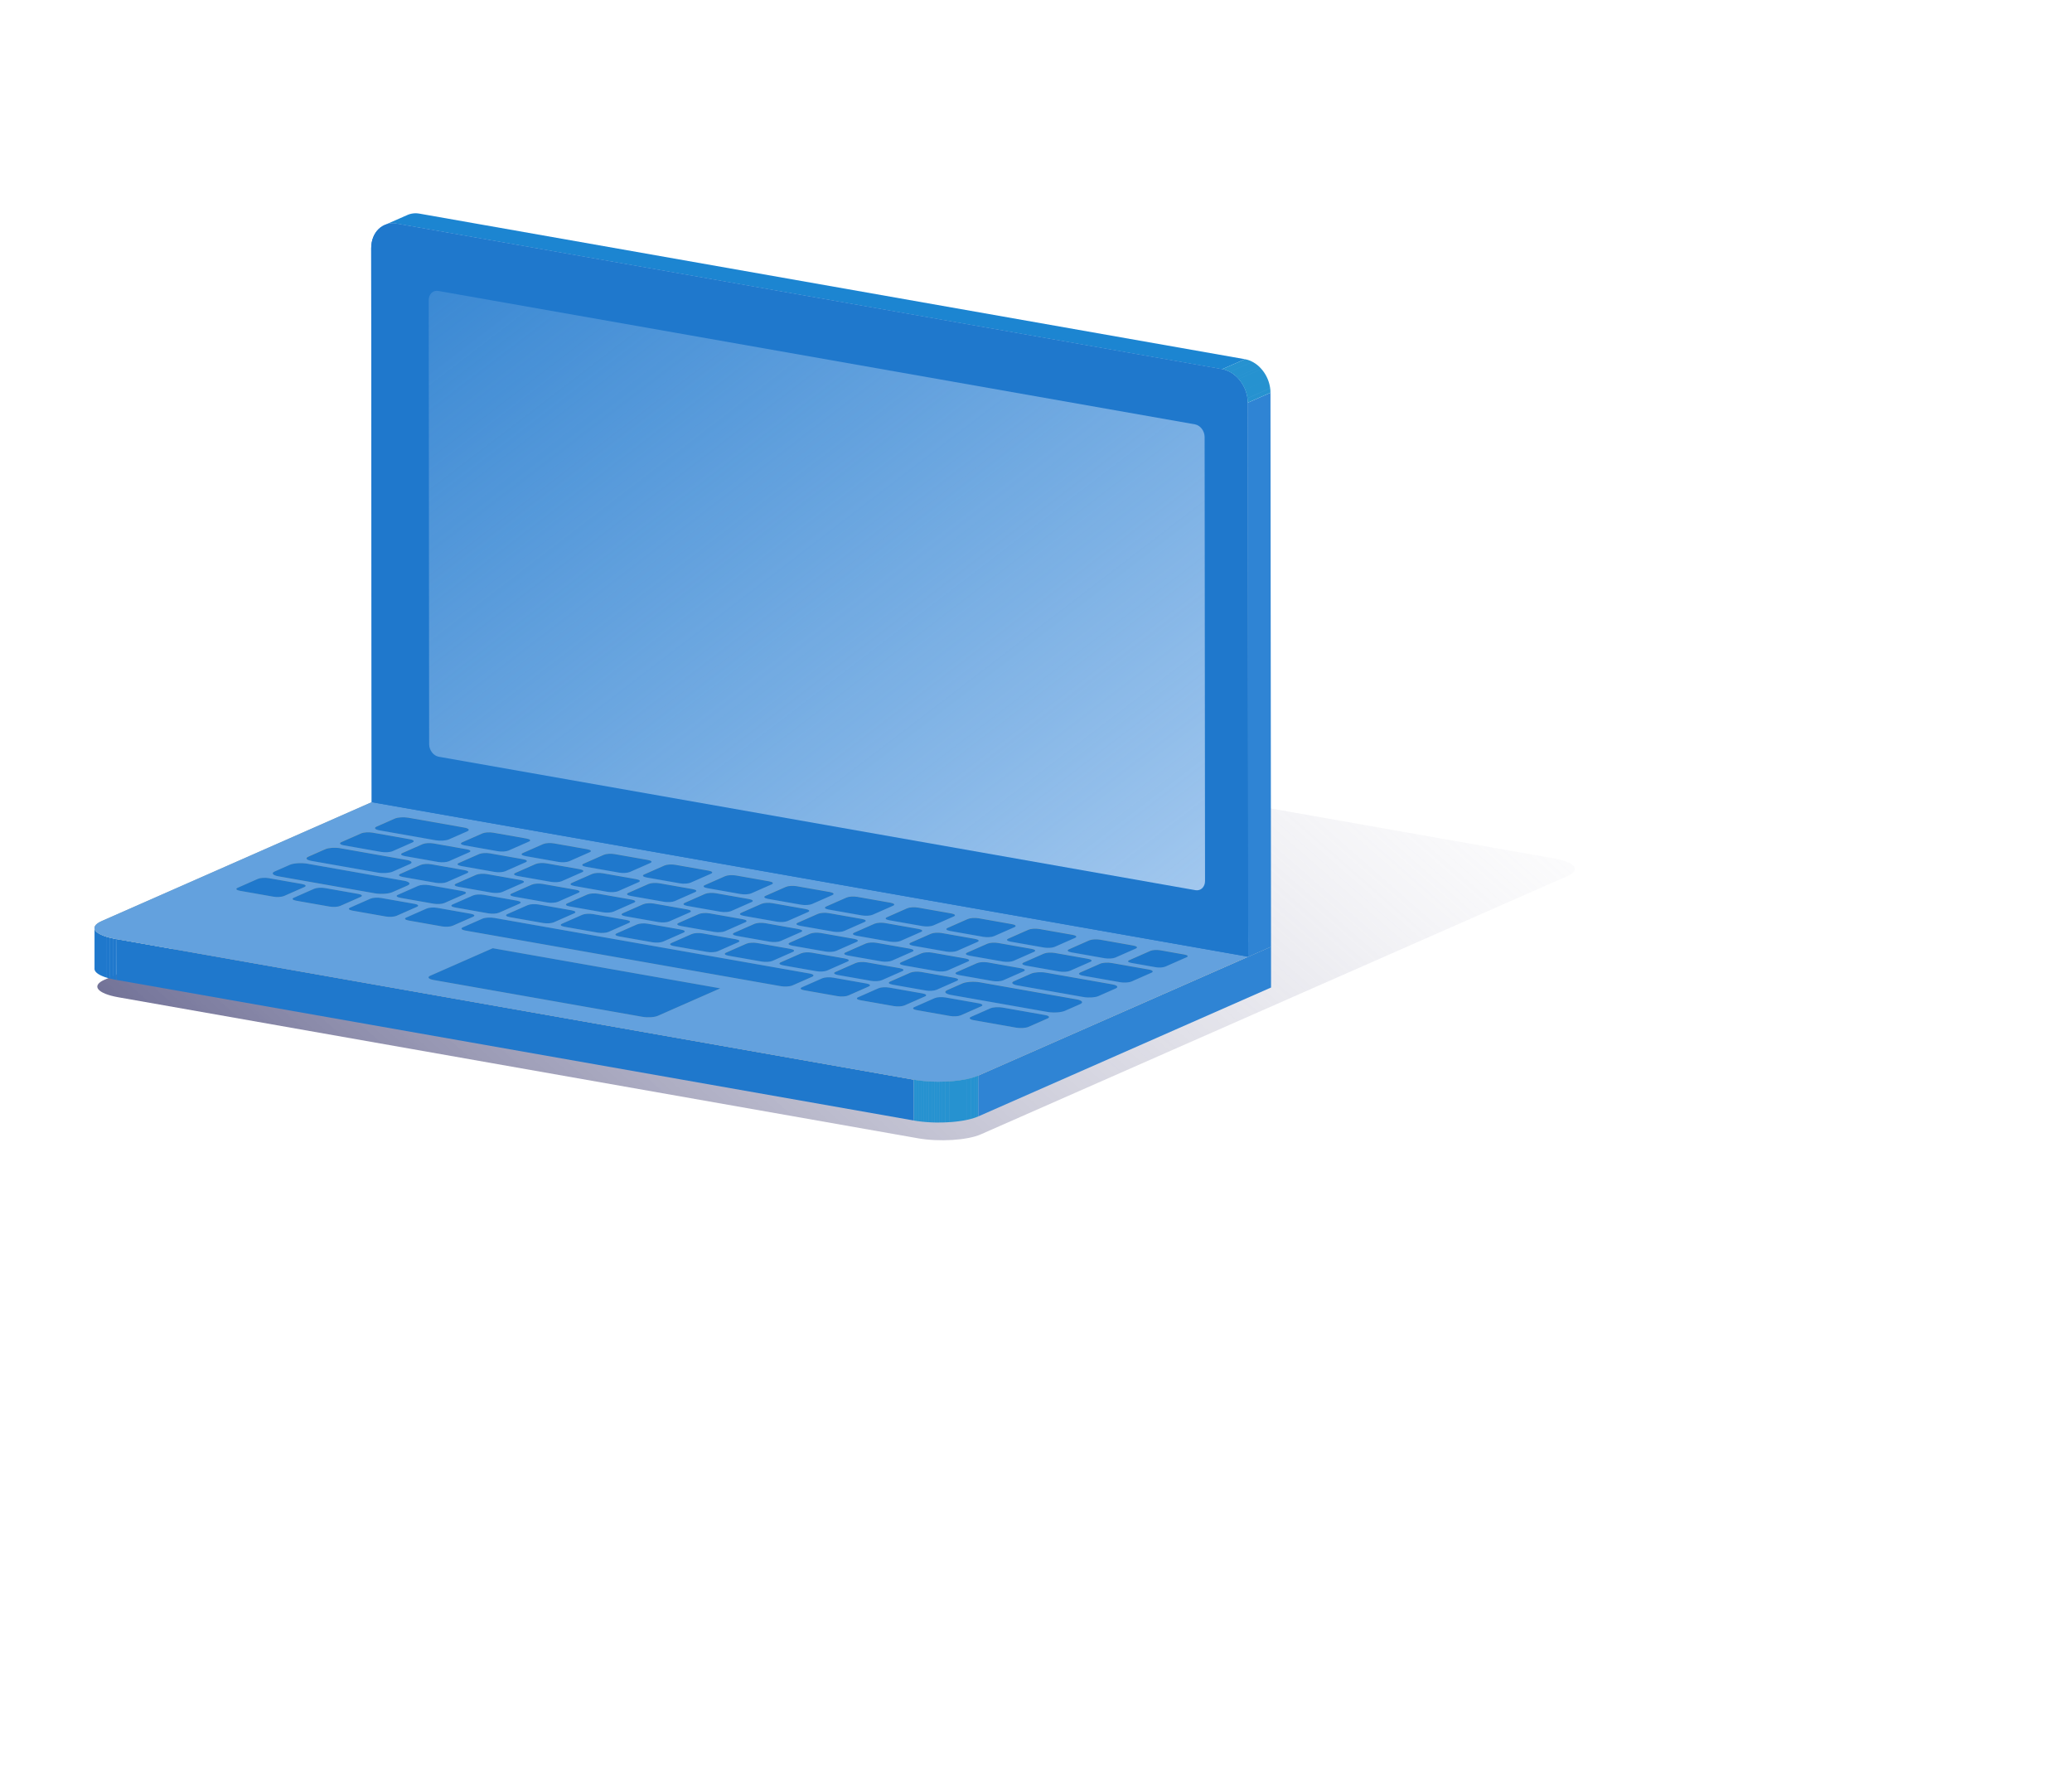 <svg width="680" height="580" fill="none" xmlns="http://www.w3.org/2000/svg"><path d="M509.965 281.709c6.945 1.229 9.003 3.79 4.59 5.735l-192.66 84.832c-4.413 1.946-13.62 2.523-20.565 1.304L38.846 327.291c-6.945-1.229-9.003-3.789-4.59-5.735l192.659-84.832c4.404-1.937 13.612-2.523 20.557-1.294l262.484 46.279h.009z" fill="url(#paint0_linear_1604_176032)"/><path fill-rule="evenodd" clip-rule="evenodd" d="M34.96 320.838v-13.407c-2.553-.786-3.93-1.81-3.939-2.846v-.021 13.406c0 1.043 1.378 2.076 3.939 2.868zm1.154-13.09v13.406a25.32 25.32 0 01-1.145-.316v-13.407c.354.112.736.215 1.145.317zm.987 13.63v-13.407c-.335-.074-.67-.149-.968-.223v13.406c.316.075.642.149.968.224zm.921-13.22v13.406l-.122-.023a25.71 25.71 0 01-.78-.154v-13.406c.279.065.586.121.902.177zm.094.009v13.406l-.084-.018v-13.407l.084.019z" fill="#1F78CC"/><path d="M417.131 310.681l.009 13.406-96.097 42.314-.009-13.416 96.097-42.304z" fill="#2F84D4"/><path d="M299.873 354.326l.009 13.406-261.748-46.149-.019-13.416 261.758 46.159z" fill="#1F78CC"/><path d="M417.13 310.681l-96.097 42.314c-4.543 2.001-14.011 2.597-21.161 1.34L38.114 308.167c-7.14-1.257-9.263-3.901-4.72-5.902l96.097-42.314 287.639 50.721v.009z" fill="#8EA6AE"/><path d="M142.32 321.62c-1.694-.298-2.197-.922-1.126-1.396l20.519-9.031 74.666 13.164-20.52 9.031c-1.07.475-3.314.614-4.999.316l-68.54-12.084m-63.558-29.28c-1.192-.214-1.537-.651-.782-.977l6.693-2.951c.754-.336 2.328-.429 3.52-.224l10.957 1.927c1.192.214 1.536.652.782.978l-6.694 2.951c-.754.335-2.327.428-3.519.224l-10.957-1.928zm18.452 3.259c-1.192-.214-1.536-.652-.782-.978l6.694-2.951c.754-.335 2.327-.428 3.519-.223l10.948 1.927c1.192.214 1.546.651.792.977l-6.694 2.952c-.754.335-2.337.428-3.519.223l-10.949-1.927m18.452 3.258c-1.191-.214-1.545-.651-.791-.977l6.694-2.951c.754-.336 2.337-.429 3.519-.224l10.949 1.927c1.191.214 1.536.652.782.978l-6.694 2.951c-.754.335-2.328.428-3.519.223l-10.949-1.927m18.443 3.249c-1.192-.214-1.536-.651-.782-.977l6.694-2.951c.754-.335 2.327-.429 3.519-.224l10.958 1.937c1.191.214 1.536.651.782.977l-6.694 2.951c-.754.336-2.327.429-3.519.224l-10.958-1.937m18.629 3.287c-1.285-.224-1.666-.708-.847-1.061l6.47-2.849c.82-.363 2.514-.466 3.808-.242l103.526 18.256c1.285.224 1.667.699.848 1.062l-6.471 2.849c-.819.363-2.523.465-3.807.242l-103.527-18.257M263.936 325c-1.192-.215-1.536-.652-.782-.978l6.694-2.951c.754-.335 2.327-.428 3.519-.224l10.958 1.937c1.191.214 1.536.651.782.977l-6.694 2.952c-.754.335-2.328.428-3.519.223L263.936 325m18.452 3.258c-1.192-.214-1.536-.652-.782-.978l6.694-2.951c.754-.335 2.327-.428 3.519-.223l10.949 1.927c1.191.214 1.545.652.791.977l-6.694 2.952c-.754.335-2.337.428-3.519.223l-10.949-1.927m18.443 3.249c-1.191-.214-1.536-.652-.782-.977l6.694-2.952c.754-.335 2.328-.428 3.519-.223l10.958 1.936c1.192.215 1.536.652.782.978l-6.694 2.951c-.754.335-2.327.428-3.519.224l-10.958-1.937zm18.741 3.305c-1.34-.233-1.741-.735-.884-1.108l6.34-2.793c.856-.372 2.635-.484 3.975-.251l13.937 2.458c1.341.233 1.741.735.885 1.108l-6.34 2.793c-.857.372-2.635.484-3.976.251l-13.937-2.458zm-228.167-47.21c-1.927-.336-2.495-1.052-1.276-1.592l5.01-2.207c1.219-.54 3.77-.698 5.697-.354l31.626 5.577c1.927.335 2.495 1.052 1.275 1.592l-5.009 2.206c-1.219.54-3.78.699-5.697.364l-31.626-5.577m39.958 7.048c-1.192-.215-1.536-.652-.782-.987l6.694-2.952c.754-.335 2.327-.428 3.519-.223l10.958 1.936c1.191.215 1.536.652.782.978l-6.694 2.951c-.764.335-2.328.438-3.519.224l-10.958-1.937m17.94 3.166c-1.191-.215-1.536-.652-.782-.987l6.694-2.952c.754-.335 2.327-.428 3.519-.223l10.958 1.937c1.192.214 1.536.651.782.977l-6.694 2.951c-.763.335-2.327.438-3.519.224l-10.958-1.937m17.95 3.166c-1.192-.214-1.546-.652-.792-.987l6.694-2.951c.754-.336 2.337-.429 3.519-.224l10.949 1.927c1.191.214 1.536.652.782.978l-6.694 2.951c-.763.335-2.327.438-3.519.223l-10.949-1.927m17.941 3.166c-1.192-.214-1.546-.652-.792-.987l6.694-2.951c.754-.336 2.337-.429 3.519-.224l10.949 1.927c1.191.214 1.536.652.782.978l-6.694 2.951c-.764.335-2.328.438-3.519.224l-10.949-1.928m17.941 3.166c-1.192-.214-1.546-.652-.792-.987l6.694-2.951c.754-.335 2.337-.429 3.519-.224l10.949 1.927c1.191.215 1.536.652.782.978l-6.694 2.951c-.764.335-2.328.438-3.519.224l-10.949-1.928m17.94 3.166c-1.191-.214-1.545-.652-.791-.987l6.694-2.951c.754-.335 2.337-.429 3.519-.224l10.949 1.927c1.191.215 1.536.652.782.978l-6.694 2.951c-.764.335-2.328.438-3.519.224l-10.949-1.927m17.94 3.165c-1.191-.214-1.536-.652-.782-.987l6.694-2.951c.754-.335 2.328-.428 3.519-.224l10.949 1.928c1.191.214 1.545.651.791.977l-6.694 2.951c-.763.335-2.337.429-3.528.224l-10.949-1.927m17.941 3.165c-1.192-.214-1.537-.652-.783-.987l6.694-2.951c.754-.335 2.328-.428 3.519-.224l10.949 1.928c1.192.214 1.545.651.791.977l-6.694 2.951c-.763.336-2.336.429-3.528.224l-10.948-1.927m17.94 3.165c-1.192-.214-1.536-.652-.782-.987l6.694-2.951c.754-.335 2.327-.428 3.519-.224l10.948 1.928c1.192.214 1.546.651.791.977l-6.693 2.951c-.764.336-2.337.429-3.529.224l-10.948-1.927m17.94 3.165c-1.192-.214-1.536-.652-.782-.987l6.694-2.951c.754-.335 2.327-.428 3.519-.223l10.948 1.927c1.192.214 1.546.651.792.977l-6.694 2.952c-.764.335-2.337.428-3.529.223l-10.948-1.927m19.281 3.398c-1.927-.345-2.495-1.052-1.276-1.592l5.009-2.207c1.22-.54 3.771-.698 5.698-.353l31.635 5.576c1.927.335 2.495 1.052 1.275 1.592l-5.008 2.207c-1.22.54-3.78.698-5.698.363l-31.635-5.577M102.13 282.463c-1.639-.289-2.114-.894-1.08-1.35l5.679-2.505c1.033-.456 3.202-.596 4.831-.307l21.804 3.845c1.639.289 2.114.894 1.08 1.35L128.765 286c-1.033.456-3.202.596-4.832.308l-21.803-3.845zm29.922 5.278c-1.192-.214-1.537-.651-.782-.987l6.693-2.951c.754-.335 2.337-.437 3.52-.223l10.957 1.936c1.192.214 1.536.652.782.987l-6.693 2.951c-.755.335-2.337.438-3.52.224l-10.957-1.937zm18.266 3.221c-1.192-.214-1.536-.651-.782-.986l6.693-2.952c.755-.335 2.337-.437 3.52-.223l10.957 1.936c1.192.215 1.536.652.782.987l-6.693 2.952c-.755.335-2.328.437-3.52.223l-10.957-1.937zm18.266 3.222c-1.192-.214-1.546-.652-.792-.987l6.694-2.951c.754-.336 2.337-.429 3.529-.224l10.948 1.927c1.192.214 1.536.652.782.987l-6.694 2.951c-.754.336-2.336.438-3.519.224l-10.948-1.927zm18.266 3.221c-1.192-.214-1.546-.652-.792-.987l6.694-2.951c.754-.335 2.337-.428 3.529-.224l10.948 1.928c1.192.214 1.536.651.782.986l-6.694 2.952c-.754.335-2.336.437-3.519.223l-10.948-1.927zm18.266 3.221c-1.192-.214-1.536-.652-.782-.987l6.694-2.951c.754-.335 2.336-.437 3.519-.223l10.948 1.927c1.192.214 1.546.651.792.987l-6.694 2.951c-.754.335-2.337.428-3.529.223l-10.948-1.927zm18.266 3.221c-1.192-.214-1.536-.651-.782-.986l6.694-2.952c.754-.335 2.327-.437 3.519-.223l10.958 1.936c1.191.214 1.536.652.782.987l-6.694 2.951c-.754.336-2.328.438-3.519.224l-10.958-1.937zm18.266 3.222c-1.192-.214-1.536-.652-.782-.987l6.694-2.951c.754-.336 2.337-.438 3.519-.224l10.958 1.937c1.191.214 1.536.651.782.986l-6.694 2.952c-.754.335-2.337.437-3.519.223l-10.958-1.936zm18.266 3.221c-1.192-.214-1.545-.652-.791-.987l6.693-2.951c.755-.335 2.337-.428 3.529-.224l10.948 1.927c1.192.215 1.537.652.782.987l-6.693 2.952c-.754.335-2.328.437-3.52.223l-10.948-1.927m18.266 3.221c-1.192-.214-1.536-.652-.782-.987l6.694-2.951c.754-.335 2.337-.438 3.519-.223l10.948 1.927c1.192.214 1.546.651.792.987l-6.694 2.951c-.754.335-2.337.428-3.528.223l-10.949-1.927zm18.266 3.221c-1.192-.214-1.536-.651-.782-.987l6.694-2.951c.754-.335 2.327-.437 3.519-.223l10.949 1.927c1.191.214 1.545.652.791.987l-6.694 2.951c-.754.335-2.337.438-3.528.223l-10.949-1.927zm18.266 3.222c-1.191-.215-1.536-.652-.782-.987l6.694-2.952c.754-.335 2.337-.437 3.519-.223l10.958 1.936c1.192.215 1.536.652.782.987l-6.694 2.952c-.754.335-2.337.437-3.519.223l-10.958-1.936zm19.067 3.36c-1.639-.288-2.113-.893-1.08-1.349l5.679-2.505c1.033-.456 3.203-.596 4.832-.307l21.804 3.845c1.638.289 2.113.894 1.08 1.35l-5.679 2.504c-1.034.456-3.203.596-4.832.307l-21.804-3.845zM112.808 277.37c-1.266-.223-1.639-.698-.838-1.052l6.508-2.867c.81-.354 2.495-.466 3.761-.243l12.233 2.16c1.276.224 1.639.699.838 1.052l-6.508 2.868c-.81.354-2.485.465-3.761.242l-12.233-2.16zm19.96 3.519c-1.191-.214-1.536-.652-.782-.987l6.694-2.951c.754-.335 2.328-.438 3.519-.223l10.949 1.927c1.192.214 1.545.651.791.987l-6.694 2.951c-.754.335-2.336.428-3.528.223l-10.949-1.927m18.536 3.268c-1.191-.214-1.536-.652-.782-.987l6.694-2.951c.754-.335 2.328-.438 3.519-.224l10.958 1.937c1.192.214 1.536.652.782.987l-6.694 2.951c-.754.335-2.327.438-3.519.223l-10.958-1.936zm18.537 3.268c-1.192-.214-1.546-.652-.792-.987l6.694-2.951c.754-.336 2.337-.429 3.528-.224l10.949 1.927c1.192.214 1.536.652.782.987l-6.694 2.951c-.754.336-2.337.438-3.519.224l-10.948-1.927zm18.536 3.268c-1.192-.215-1.537-.652-.782-.987l6.693-2.952c.754-.335 2.328-.437 3.52-.223l10.957 1.936c1.192.215 1.536.652.782.987l-6.693 2.952c-.755.335-2.328.437-3.52.223l-10.957-1.936zm18.536 3.267c-1.192-.214-1.546-.651-.792-.987l6.694-2.951c.754-.335 2.337-.428 3.529-.223l10.948 1.927c1.192.214 1.536.652.782.987l-6.694 2.951c-.754.335-2.337.438-3.519.223l-10.948-1.927zm18.536 3.268c-1.192-.214-1.536-.652-.782-.987l6.693-2.951c.755-.335 2.328-.438 3.52-.223l10.948 1.927c1.192.214 1.546.651.791.987l-6.693 2.951c-.754.335-2.337.428-3.529.223l-10.948-1.927zm18.536 3.268c-1.192-.214-1.536-.652-.782-.987l6.694-2.951c.754-.335 2.327-.438 3.519-.224l10.957 1.937c1.192.214 1.537.651.782.987l-6.693 2.951c-.754.335-2.328.437-3.519.223l-10.958-1.936zm18.536 3.268c-1.192-.215-1.536-.652-.782-.987l6.694-2.951c.754-.336 2.327-.438 3.519-.224l10.948 1.927c1.192.214 1.546.652.792.987l-6.694 2.951c-.754.335-2.337.429-3.529.224l-10.948-1.927m18.536 3.267c-1.192-.214-1.536-.651-.782-.986l6.694-2.952c.754-.335 2.327-.437 3.519-.223l10.958 1.936c1.191.214 1.536.652.782.987l-6.694 2.951c-.754.336-2.328.438-3.519.224l-10.958-1.937m18.536 3.268c-1.192-.214-1.546-.652-.791-.987l6.693-2.951c.754-.335 2.337-.428 3.529-.223l10.948 1.927c1.192.214 1.536.651.782.987l-6.694 2.951c-.754.335-2.327.437-3.519.223l-10.948-1.927zm18.536 3.268c-1.192-.214-1.536-.652-.782-.987l6.694-2.951c.754-.335 2.327-.438 3.519-.224l10.948 1.928c1.192.214 1.546.651.792.986l-6.694 2.952c-.754.335-2.337.437-3.529.223l-10.948-1.927zm18.536 3.268c-1.192-.214-1.536-.652-.782-.987l6.694-2.951c.754-.336 2.327-.438 3.519-.224l10.958 1.937c1.191.214 1.536.651.782.987l-6.694 2.951c-.754.335-2.328.437-3.519.223l-10.958-1.936zm18.685 3.295c-1.275-.223-1.639-.698-.838-1.052l6.508-2.867c.81-.354 2.485-.465 3.761-.242l12.224 2.151c1.275.223 1.648.698.838 1.052l-6.508 2.867c-.81.354-2.495.466-3.77.242l-12.224-2.151m-230.812-47.676c-1.489-.26-1.927-.81-.977-1.229l6.023-2.653c.94-.419 2.914-.54 4.394-.279l18.388 3.24c1.489.26 1.927.81.977 1.229l-6.023 2.653c-.941.419-2.914.54-4.395.279l-18.387-3.24m27.883 4.916c-1.191-.214-1.545-.652-.791-.987l6.694-2.951c.754-.335 2.337-.428 3.528-.224l10.949 1.928c1.191.214 1.536.651.782.986l-6.694 2.952c-.754.335-2.337.437-3.519.223l-10.949-1.927zm19.914 3.51c-1.191-.214-1.536-.652-.782-.987l6.694-2.951c.754-.335 2.337-.438 3.519-.224l10.949 1.927c1.191.215 1.545.652.791.987l-6.694 2.952c-.754.335-2.337.437-3.528.223l-10.949-1.927zm19.914 3.51c-1.191-.214-1.545-.652-.791-.987l6.694-2.951c.754-.336 2.336-.438 3.528-.224l10.949 1.927c1.191.214 1.536.652.782.987l-6.694 2.951c-.754.336-2.337.438-3.519.224l-10.949-1.927zm19.914 3.51c-1.192-.215-1.536-.652-.782-.987l6.694-2.952c.754-.335 2.337-.437 3.519-.223l10.949 1.927c1.191.214 1.545.652.791.987l-6.694 2.951c-.754.335-2.337.428-3.528.224l-10.949-1.927zm19.914 3.509c-1.192-.214-1.536-.651-.782-.986l6.694-2.952c.754-.335 2.337-.437 3.519-.223l10.958 1.936c1.191.214 1.536.652.782.987l-6.694 2.951c-.754.336-2.337.438-3.519.224l-10.958-1.937zm19.914 3.51c-1.192-.214-1.536-.651-.782-.987l6.694-2.951c.754-.335 2.337-.437 3.519-.223l10.948 1.927c1.192.214 1.546.652.792.987l-6.694 2.951c-.754.335-2.337.428-3.529.223l-10.948-1.927m19.914 3.51c-1.192-.214-1.536-.652-.782-.987l6.694-2.951c.754-.335 2.327-.438 3.519-.223l10.958 1.936c1.191.214 1.536.652.782.987l-6.694 2.951c-.754.335-2.328.438-3.519.224l-10.958-1.937zm19.914 3.51c-1.192-.214-1.536-.652-.782-.987l6.694-2.951c.754-.335 2.336-.438 3.519-.224l10.948 1.927c1.192.215 1.546.652.792.987l-6.694 2.952c-.754.335-2.337.428-3.529.223l-10.948-1.927zm19.914 3.51c-1.192-.214-1.536-.652-.782-.987l6.694-2.951c.754-.336 2.336-.438 3.519-.224l10.957 1.937c1.192.214 1.537.651.782.987l-6.693 2.951c-.754.335-2.337.437-3.52.223l-10.957-1.936zm19.914 3.51c-1.192-.215-1.546-.652-.792-.987l6.694-2.952c.754-.335 2.337-.428 3.529-.223l10.948 1.927c1.192.214 1.536.652.782.987l-6.694 2.951c-.754.335-2.337.438-3.519.224l-10.948-1.927zm19.914 3.509c-1.192-.214-1.537-.651-.783-.986l6.694-2.952c.754-.335 2.337-.437 3.519-.223l10.958 1.936c1.192.214 1.536.652.782.987l-6.694 2.951c-.754.336-2.336.438-3.519.224l-10.957-1.937zm19.699 3.473c-1.07-.186-1.387-.587-.707-.884l6.973-3.073c.68-.298 2.104-.391 3.165-.205l8.007 1.416c1.07.186 1.387.586.707.884l-6.973 3.072c-.679.298-2.104.391-3.165.205l-8.007-1.415zm45.852-5.335L129.491 259.96l-96.097 42.314c-4.543 2.002-2.43 4.636 4.72 5.903l261.749 46.149c7.15 1.257 16.618.661 21.161-1.341l96.097-42.313" fill="#63A1DE"/><path d="M236.378 324.357l-74.666-13.164-20.519 9.03c-1.07.475-.568 1.099 1.127 1.397l68.539 12.084c1.695.298 3.929.159 5-.316l20.519-9.031m106.571 8.761l-13.937-2.458c-1.341-.233-3.128-.121-3.976.251l-6.34 2.793c-.856.373-.456.875.885 1.108l13.937 2.458c1.34.233 3.128.121 3.975-.251l6.34-2.793c.857-.373.456-.875-.884-1.108zm-21.719-3.836l-10.958-1.936c-1.192-.214-2.765-.112-3.519.223l-6.694 2.952c-.754.335-.4.772.782.977l10.958 1.937c1.191.214 2.765.111 3.519-.224l6.694-2.951c.754-.335.4-.773-.782-.978zm-18.453-3.249l-10.949-1.927c-1.191-.214-2.765-.112-3.519.223l-6.693 2.951c-.755.336-.401.773.782.978l10.948 1.927c1.192.214 2.765.112 3.519-.223l6.694-2.952c.754-.335.4-.772-.791-.977m-18.435-3.259l-10.958-1.936c-1.191-.214-2.765-.112-3.519.223l-6.694 2.951c-.754.336-.4.773.782.978l10.958 1.936c1.192.215 2.765.112 3.519-.223l6.694-2.951c.754-.335.4-.773-.782-.978m-129.836-22.892l-10.958-1.937c-1.191-.214-2.765-.112-3.519.224l-6.694 2.951c-.754.335-.4.773.782.977l10.958 1.937c1.192.214 2.765.112 3.519-.224l6.694-2.951c.754-.335.401-.773-.782-.977zm-18.451-3.249l-10.948-1.928c-1.192-.214-2.765-.111-3.52.224l-6.693 2.951c-.754.335-.401.773.791.978l10.948 1.927c1.192.214 2.765.111 3.52-.224l6.693-2.951c.755-.335.401-.773-.782-.977m-18.462-3.259l-10.948-1.927c-1.192-.215-2.765-.112-3.519.223l-6.694 2.951c-.754.335-.4.773.782.978l10.948 1.927c1.192.214 2.765.112 3.52-.223l6.693-2.952c.754-.335.401-.772-.791-.977m-18.444-3.25l-10.958-1.927c-1.192-.214-2.765-.112-3.52.224l-6.693 2.951c-.754.335-.4.772.782.977l10.958 1.927c1.191.215 2.765.112 3.519-.223l6.694-2.951c.754-.335.4-.773-.782-.978zm166.556 29.373L162.169 301.24c-1.284-.223-2.988-.121-3.807.242l-6.471 2.849c-.819.363-.447.838.847 1.061l103.527 18.257c1.284.224 2.988.121 3.807-.242l6.471-2.849c.819-.363.437-.838-.847-1.061m111.337-1.312l-12.224-2.151c-1.275-.223-2.951-.121-3.761.242l-6.508 2.868c-.81.353-.437.828.838 1.052l12.224 2.15c1.276.224 2.961.121 3.771-.242l6.507-2.867c.81-.354.429-.829-.838-1.052m-242.524-42.761l-12.233-2.16c-1.267-.223-2.952-.121-3.762.242l-6.507 2.868c-.81.353-.429.828.838 1.052l12.233 2.16c1.275.223 2.951.121 3.761-.242l6.508-2.868c.81-.354.437-.828-.838-1.052zm18.675 3.296l-10.948-1.927c-1.192-.214-2.765-.112-3.519.223l-6.694 2.951c-.754.336-.41.773.782.987l10.948 1.927c1.192.215 2.775.112 3.529-.223l6.694-2.951c.754-.335.4-.773-.792-.987m18.537 3.268l-10.958-1.937c-1.191-.214-2.765-.112-3.519.224l-6.694 2.951c-.754.335-.409.772.782.987l10.958 1.936c1.192.214 2.765.112 3.519-.223l6.694-2.952c.754-.335.41-.772-.782-.986zm18.536 3.268l-10.948-1.928c-1.192-.214-2.775-.111-3.529.224l-6.693 2.951c-.755.335-.401.773.791.987l10.948 1.927c1.192.214 2.765.112 3.52-.223l6.693-2.952c.754-.335.41-.772-.782-.986zm18.536 3.267l-10.958-1.936c-1.191-.214-2.765-.112-3.519.223l-6.694 2.951c-.754.336-.409.773.783.987l10.957 1.937c1.192.214 2.765.111 3.519-.224l6.694-2.951c.754-.335.41-.773-.782-.987zm18.537 3.268l-10.949-1.927c-1.192-.215-2.774-.112-3.528.223l-6.694 2.951c-.754.335-.4.773.791.987l10.949 1.927c1.191.214 2.765.112 3.519-.223l6.694-2.951c.754-.336.409-.773-.782-.987zm18.526 3.268l-10.948-1.927c-1.192-.214-2.765-.112-3.519.223l-6.694 2.951c-.754.335-.41.773.782.987l10.948 1.927c1.192.214 2.775.112 3.529-.223l6.694-2.951c.754-.335.4-.773-.792-.987zm18.537 3.268l-10.958-1.937c-1.192-.214-2.765-.111-3.519.224l-6.694 2.951c-.754.335-.41.773.782.987l10.958 1.936c1.192.215 2.765.112 3.519-.223l6.694-2.951c.754-.335.409-.773-.782-.987zm18.535 3.267l-10.948-1.927c-1.192-.214-2.765-.111-3.519.224l-6.694 2.951c-.754.335-.41.773.782.987l10.949 1.927c1.191.214 2.774.112 3.528-.223l6.694-2.952c.754-.335.4-.772-.792-.987zm18.537 3.269l-10.958-1.937c-1.191-.214-2.765-.112-3.519.224l-6.694 2.951c-.754.335-.409.772.782.987l10.958 1.936c1.192.214 2.765.112 3.519-.223l6.694-2.952c.754-.335.41-.772-.782-.986zm18.536 3.267l-10.948-1.927c-1.192-.214-2.774-.112-3.528.223l-6.694 2.952c-.754.335-.401.772.791.986l10.948 1.928c1.192.214 2.766.111 3.52-.224l6.693-2.951c.755-.335.41-.773-.782-.987m18.526 3.268l-10.948-1.927c-1.192-.215-2.765-.112-3.52.223l-6.693 2.951c-.754.335-.41.773.782.987l10.948 1.927c1.192.214 2.774.112 3.529-.223l6.693-2.951c.755-.336.41-.773-.791-.987zm18.537 3.267l-10.958-1.936c-1.192-.214-2.765-.112-3.519.223l-6.694 2.952c-.754.335-.41.772.782.986l10.958 1.937c1.191.214 2.765.112 3.519-.224l6.694-2.951c.754-.335.409-.773-.782-.987zm-3.864 13.286l-31.635-5.577c-1.928-.344-4.478-.177-5.698.354l-5.009 2.206c-1.219.54-.661 1.248 1.276 1.593l31.635 5.576c1.927.335 4.478.177 5.697-.363l5.009-2.206c1.22-.54.643-1.248-1.275-1.592m-220.738-38.916l-31.626-5.577c-1.927-.335-4.478-.177-5.698.354l-5.009 2.206c-1.22.54-.651 1.248 1.276 1.592l31.626 5.577c1.927.335 4.478.177 5.697-.363l5.009-2.206c1.22-.54.652-1.248-1.275-1.592m180.779 31.886l-10.948-1.927c-1.192-.214-2.765-.112-3.519.223l-6.694 2.952c-.764.335-.41.772.782.986l10.948 1.928c1.192.214 2.765.111 3.529-.224l6.693-2.951c.755-.335.401-.773-.791-.978m-17.939-3.174l-10.949-1.927c-1.191-.214-2.765-.112-3.519.223l-6.694 2.952c-.763.335-.409.772.782.986l10.949 1.928c1.191.214 2.765.111 3.528-.224l6.694-2.951c.754-.335.4-.773-.791-.978m-17.95-3.175l-10.948-1.927c-1.192-.214-2.765-.111-3.519.224l-6.694 2.951c-.763.335-.41.773.782.987l10.949 1.927c1.191.214 2.765.112 3.528-.223l6.694-2.952c.754-.335.4-.772-.792-.977m-17.941-3.175l-10.948-1.927c-1.192-.214-2.765-.111-3.52.224l-6.693 2.951c-.764.335-.41.773.782.987l10.948 1.927c1.192.214 2.765.112 3.529-.223l6.693-2.952c.755-.335.401-.772-.791-.977m-17.948-3.176l-10.948-1.927c-1.192-.214-2.765-.111-3.52.224l-6.693 2.951c-.764.335-.401.773.791.987l10.948 1.927c1.192.214 2.765.112 3.52-.223l6.693-2.952c.755-.335.401-.772-.782-.977m-17.95-3.175l-10.949-1.927c-1.191-.214-2.765-.111-3.519.224l-6.694 2.951c-.763.335-.4.773.792.987l10.948 1.927c1.192.214 2.765.112 3.519-.224l6.694-2.951c.754-.335.4-.772-.782-.977m-17.959-3.175l-10.948-1.927c-1.192-.214-2.765-.112-3.519.223l-6.694 2.951c-.763.336-.4.773.791.987l10.949 1.927c1.191.215 2.765.112 3.519-.223l6.694-2.951c.754-.335.4-.773-.782-.978m-17.949-3.165l-10.948-1.928c-1.192-.214-2.766-.111-3.52.224l-6.693 2.951c-.764.335-.401.773.791.987l10.948 1.927c1.192.214 2.765.112 3.519-.223l6.694-2.952c.754-.335.401-.772-.782-.977m-17.95-3.174l-10.958-1.937c-1.192-.214-2.765-.112-3.519.224l-6.694 2.951c-.763.335-.41.773.782.987l10.958 1.936c1.192.214 2.765.112 3.519-.223l6.694-2.952c.754-.335.4-.772-.782-.977m-17.949-3.175l-10.958-1.936c-1.192-.215-2.765-.112-3.519.223l-6.694 2.951c-.764.335-.41.773.782.987l10.958 1.937c1.191.214 2.765.111 3.519-.224l6.694-2.951c.754-.335.4-.773-.782-.978m213.308 30.621l-21.804-3.845c-1.639-.289-3.799-.149-4.832.307l-5.679 2.505c-1.033.456-.559 1.061 1.08 1.35l21.804 3.845c1.638.288 3.798.149 4.832-.308l5.679-2.504c1.033-.456.558-1.061-1.08-1.35zm-231.621-40.843l-21.804-3.845c-1.639-.288-3.799-.149-4.832.308l-5.679 2.504c-1.033.456-.559 1.061 1.08 1.35l21.804 3.845c1.638.288 3.798.149 4.832-.307l5.679-2.505c1.033-.456.558-1.061-1.08-1.35zm201.709 35.573l-10.958-1.936c-1.192-.214-2.765-.112-3.519.223l-6.694 2.952c-.754.335-.409.772.782.986l10.958 1.937c1.192.214 2.765.112 3.519-.223l6.694-2.952c.754-.335.41-.772-.782-.987zm-18.275-3.221l-10.948-1.927c-1.192-.214-2.766-.112-3.52.223l-6.693 2.952c-.755.335-.41.772.782.987l10.948 1.927c1.192.214 2.774.111 3.529-.224l6.693-2.951c.754-.335.41-.773-.791-.987zm-18.258-3.221l-10.948-1.927c-1.192-.214-2.765-.112-3.519.223l-6.694 2.952c-.754.335-.41.772.782.986l10.948 1.928c1.192.214 2.775.111 3.529-.224l6.694-2.951c.754-.335.4-.773-.792-.987zm-18.267-3.221l-10.948-1.927c-1.192-.214-2.774-.112-3.529.223l-6.693 2.951c-.755.335-.401.773.791.987l10.948 1.927c1.192.214 2.765.112 3.52-.223l6.693-2.951c.754-.336.41-.773-.782-.987m-18.265-3.221l-10.957-1.937c-1.192-.214-2.765-.112-3.519.224l-6.694 2.951c-.754.335-.41.773.782.987l10.958 1.936c1.191.214 2.765.112 3.519-.223l6.694-2.951c.754-.336.409-.773-.783-.987m-18.255-3.222l-10.958-1.936c-1.192-.215-2.765-.112-3.519.223l-6.694 2.951c-.754.335-.41.773.782.987l10.958 1.937c1.191.214 2.765.111 3.519-.224l6.694-2.951c.754-.335.409-.773-.782-.987zm-18.277-3.221l-10.949-1.927c-1.191-.214-2.765-.112-3.519.224l-6.694 2.951c-.754.335-.409.772.782.987l10.949 1.927c1.191.214 2.774.111 3.528-.224l6.694-2.951c.754-.335.4-.773-.791-.987zm-18.257-3.221l-10.949-1.927c-1.191-.214-2.774-.112-3.528.223l-6.694 2.952c-.754.335-.4.772.791.986l10.949 1.928c1.191.214 2.765.111 3.519-.224l6.694-2.951c.754-.335.409-.773-.782-.987zm-18.266-3.221l-10.948-1.927c-1.192-.214-2.775-.112-3.529.223l-6.694 2.951c-.754.336-.4.773.792.987l10.948 1.927c1.192.215 2.765.112 3.519-.223l6.694-2.951c.754-.335.41-.773-.782-.987zm-18.257-3.222l-10.958-1.936c-1.191-.214-2.765-.112-3.519.223l-6.694 2.951c-.754.336-.409.773.782.987l10.958 1.937c1.192.214 2.765.111 3.519-.224l6.694-2.951c.754-.335.41-.773-.782-.987zm-18.266-3.221l-10.957-1.936c-1.192-.215-2.765-.112-3.52.223l-6.693 2.951c-.755.335-.41.773.782.987l10.957 1.937c1.192.214 2.765.111 3.52-.224l6.693-2.951c.754-.335.41-.773-.782-.987zm236.212 27.697l-8.007-1.415c-1.07-.187-2.495-.103-3.165.204l-6.973 3.073c-.68.298-.363.698.707.884l8.007 1.415c1.071.187 2.495.103 3.165-.205l6.973-3.072c.68-.298.364-.698-.707-.884zm-16.749-2.951l-10.958-1.937c-1.191-.214-2.765-.112-3.519.224l-6.694 2.951c-.754.335-.409.773.783.987l10.957 1.936c1.192.214 2.765.112 3.519-.223l6.694-2.952c.754-.335.41-.772-.782-.986zm-19.923-3.51l-10.949-1.927c-1.192-.214-2.774-.112-3.528.223l-6.694 2.951c-.754.336-.4.773.791.987l10.949 1.927c1.191.214 2.765.112 3.519-.223l6.694-2.951c.754-.335.409-.773-.782-.987m-19.905-3.51l-10.958-1.936c-1.191-.214-2.765-.112-3.519.223l-6.694 2.951c-.754.335-.409.773.782.987l10.958 1.937c1.192.214 2.765.111 3.519-.224l6.694-2.951c.754-.335.41-.773-.782-.987zm-19.923-3.519l-10.949-1.927c-1.191-.214-2.765-.112-3.519.223l-6.694 2.952c-.754.335-.409.772.782.986l10.949 1.928c1.191.214 2.774.111 3.528-.224l6.694-2.951c.754-.335.4-.773-.791-.987zm-19.915-3.51l-10.958-1.936c-1.191-.214-2.765-.112-3.519.223l-6.694 2.951c-.754.336-.409.773.783.987l10.957 1.937c1.192.214 2.765.112 3.519-.224l6.694-2.951c.754-.335.41-.773-.782-.987zm-19.913-3.51l-10.949-1.927c-1.192-.214-2.765-.112-3.519.223l-6.694 2.952c-.754.335-.409.772.782.986l10.949 1.928c1.191.214 2.774.111 3.528-.224l6.694-2.951c.754-.335.4-.773-.791-.987zm-19.913-3.509l-10.958-1.937c-1.191-.214-2.765-.111-3.519.224l-6.694 2.951c-.754.335-.409.773.782.987l10.958 1.936c1.192.214 2.765.112 3.519-.223l6.694-2.951c.754-.336.41-.773-.782-.987zm-19.916-3.511l-10.948-1.927c-1.192-.214-2.765-.111-3.519.224l-6.694 2.951c-.754.335-.41.773.782.987l10.949 1.927c1.191.214 2.774.112 3.528-.223l6.694-2.952c.754-.335.4-.772-.792-.987zm-19.912-3.509l-10.949-1.927c-1.192-.215-2.774-.112-3.528.223l-6.694 2.951c-.754.335-.41.773.791.987l10.949 1.927c1.191.214 2.765.112 3.519-.223l6.694-2.951c.754-.336.409-.773-.782-.987zm-19.914-3.519l-10.948-1.927c-1.192-.215-2.765-.112-3.519.223l-6.694 2.951c-.754.335-.41.773.782.987l10.948 1.927c1.192.214 2.775.112 3.529-.223l6.694-2.951c.754-.336.409-.773-.792-.987zm-19.915-3.51l-10.948-1.927c-1.192-.214-2.775-.112-3.529.223l-6.694 2.951c-.754.336-.4.773.792.987l10.948 1.927c1.192.215 2.765.112 3.519-.223l6.694-2.951c.754-.335.41-.773-.782-.987zm-20.444-3.603l-18.387-3.24c-1.49-.261-3.454-.14-4.395.279l-6.023 2.653c-.941.419-.503.969.977 1.229l18.387 3.24c1.49.261 3.454.14 4.395-.279l6.023-2.653c.94-.419.503-.969-.977-1.229z" fill="#1F78CC"/><path fill-rule="evenodd" clip-rule="evenodd" d="M321.035 366.392v-13.406c-.186.084-.372.158-.558.233h-.001v13.406c.196-.075.391-.149.559-.233zm-.568.233v-13.406c-.242.093-.503.186-.754.27v13.406c.27-.084.521-.177.754-.27zm-.763-13.136v13.406c-.307.102-.642.205-.987.298v-13.406c.335-.094.671-.196.987-.298zm-1.006 13.704v-13.407c-.484.131-.987.252-1.508.363v13.407c.53-.112 1.033-.233 1.508-.363zm-1.517-13.043v13.406c-1.713.354-3.668.605-5.716.735v-13.406c2.039-.13 3.994-.382 5.716-.735zm-5.735 14.132v-13.406c-.368.025-.743.043-1.104.06l-.097.005v13.406c.409-.019.81-.037 1.201-.065zm-1.22-13.341v13.406l-.31.011c-.218.009-.438.017-.658.017v-13.406c.21 0 .424-.008.639-.016.11-.005.219-.009.329-.012zm-.978 13.434v-13.406c-.298.009-.605.009-.894.009v13.406c.15 0 .303-.002.454-.004.149-.003.297-.005.44-.005zm-.911-13.388v13.407h-.866v-13.407h.866zm-.876 13.407v-13.407c-.289-.009-.577-.018-.857-.018v13.406c.289.019.578.019.857.019zm-.875-13.425v13.406c-.177 0-.363-.008-.551-.016-.098-.004-.197-.009-.296-.012v-13.406l.845.028h.002zm-.857 13.378v-13.406c-.136-.009-.275-.016-.412-.023a18.52 18.52 0 01-.426-.024V368.3c.28.019.568.038.838.047zm-.856-13.452v13.406l-.838-.056v-13.406l.838.056zm-.848 13.35v-13.406c-.127-.013-.252-.023-.374-.033a17.725 17.725 0 01-.454-.042v13.406l.001.001c.279.027.558.055.827.074zm-.837-13.481v13.406l-.827-.084h-.002V354.68c.261.028.54.056.829.084zm-.838 13.322V354.68c-.28-.028-.559-.065-.829-.102v13.406c.279.037.559.075.829.102zm-.838-13.508v13.406c-.279-.037-.559-.074-.847-.121v-13.406c.27.046.558.084.847.121zm-.856 13.285v-13.406a24.844 24.844 0 00-.31-.051c-.16-.026-.315-.051-.463-.08v13.407h.001c.26.046.521.093.772.13z" fill="#2692D0"/><path fill-rule="evenodd" clip-rule="evenodd" d="M128.471 73.305c-.176.01-.351.028-.517.056h-.01a6.058 6.058 0 00-.565.106l-.012.005c-.251.056-.493.13-.735.215h-.01l7.495-3.296c.236-.082.471-.154.716-.21l.01-.004c.195-.047.391-.084.586-.112l-7.3 3.214 7.31-3.214a4.3 4.3 0 01.35-.04l.171-.016-.074.033.074-.033c.158-.009.325-.009.484-.009l-7.485 3.296c-.168 0-.326 0-.485.009h-.003zm-2.268.55l7.485-3.297c.14-.065.28-.12.419-.167l-7.485 3.296-.419.167zm2.756-.56L136.444 70c.149 0 .298 0 .456.019l-.386.17.387-.17c.139.009.288.028.437.046l-.002.001.112.016c.071.01.144.02.213.036l.013-.005 270.881 47.769-7.485 3.295L130.202 73.41l-.014.007-.172-.028-.173-.028.002-.001-.037-.005a6.151 6.151 0 00-.393-.04h-.009l.001-.001a7.372 7.372 0 00-.448-.018z" fill="#1C85D1"/><path d="M409.459 132.182l7.494-3.296.177 181.795-7.485 3.296-.186-181.795z" fill="#2F84D4"/><path d="M401.07 121.177c4.627.82 8.388 5.745 8.388 11.005l.177 181.794-287.63-50.72-.177-181.795c0-5.26 3.743-8.863 8.37-8.053l270.872 47.769z" fill="#1F78CC"/><path d="M143.985 248.361c-1.731-.308-3.137-2.151-3.146-4.125l-.14-145.719c0-1.983 1.406-3.332 3.137-3.025l248.342 43.794c1.741.307 3.147 2.159 3.147 4.133l.14 145.719c0 1.974-1.406 3.324-3.147 3.016l-248.333-43.793zm257.084-127.183l-270.881-47.76c-4.627-.82-8.37 2.784-8.37 8.053l.177 181.795 287.64 50.72-.177-181.795c0-5.26-3.762-10.185-8.389-11.004" fill="#1F78CC"/><path d="M392.179 139.267L143.837 95.482c-1.732-.307-3.138 1.052-3.138 3.026l.14 145.719c0 1.974 1.415 3.817 3.147 4.124l248.342 43.794c1.741.307 3.146-1.043 3.146-3.016l-.139-145.719c0-1.983-1.415-3.827-3.147-4.134" fill="url(#paint1_linear_1604_176032)"/><path fill-rule="evenodd" clip-rule="evenodd" d="M401.071 121.178l7.485-3.296.084.018v.001c.137.027.274.054.402.091l.017-.008.124.032c.095.024.188.047.286.08l-.004.002c.128.037.266.082.394.128l-7.485 3.296a4.681 4.681 0 00-.4-.13l.004-.002c-.127-.036-.262-.072-.397-.108l-.017.007a7.11 7.11 0 00-.34-.078l-.069-.015-.084-.018zm8.789-2.952l-7.485 3.296c.139.047.27.093.4.149.138.055.267.11.396.175l-.005.002.098.049c.101.049.204.1.302.156l7.485-3.296a5.45 5.45 0 00-.396-.203l.005-.002c-.139-.065-.27-.121-.4-.177l-.2-.074-.2-.075zm-6.284 3.827l7.485-3.296c.14.074.279.149.41.233h-.001c.137.082.274.173.411.264l.008-.003h.001c.148.102.297.205.446.316.167.121.325.251.484.382l-7.485 3.295h-.001c-.158-.13-.316-.26-.483-.381-.147-.11-.293-.211-.439-.311l-.008.003-.209-.135h-.001c-.069-.044-.139-.088-.209-.135a9.416 9.416 0 00-.409-.232zm1.759 1.192l7.485-3.296c.186.158.363.316.54.484l-7.485 3.296a8.7 8.7 0 00-.54-.484zm8.016-2.803l-7.485 3.296c.214.214.428.437.633.67l7.485-3.296a8.474 8.474 0 00-.633-.67zm-6.843 3.966l7.485-3.295a12.074 12.074 0 012.123 3.491l-7.485 3.296a12.102 12.102 0 00-2.123-3.492zm9.608.196l-7.485 3.296c.112.297.223.595.316.902.075.242.14.475.196.717.046.205.093.419.13.624l.001-.001c.037.184.064.367.092.56l7.485-3.296-.01-.064a9.45 9.45 0 00-.083-.504l-.001.001c-.037-.211-.083-.413-.129-.615v-.001a9.432 9.432 0 00-.195-.716 10.734 10.734 0 00-.317-.903zm.736 2.811l-7.486 3.296c.019.167.037.344.056.52v.001l.011.168c.008.111.017.223.017.335l7.485-3.296c0-.167-.009-.335-.028-.502-.006-.11-.02-.223-.034-.337v-.001c-.007-.061-.015-.122-.021-.184zm.083 1.024l-7.485 3.296c.009.149.009.298.009.447l7.485-3.296c-.009-.149-.009-.297-.009-.446v-.001z" fill="#2692D0"/><defs><linearGradient id="paint0_linear_1604_176032" x1="101.752" y1="579.72" x2="474.153" y2="154.256" gradientUnits="userSpaceOnUse"><stop stop-color="#004"/><stop offset="1" stop-color="#fff" stop-opacity="0"/></linearGradient><linearGradient id="paint1_linear_1604_176032" x1="388.036" y1="401.899" x2="96.635" y2="21.124" gradientUnits="userSpaceOnUse"><stop offset=".154" stop-color="#A4C9EF"/><stop offset="1" stop-color="#A4C9EF" stop-opacity="0"/></linearGradient></defs></svg>
